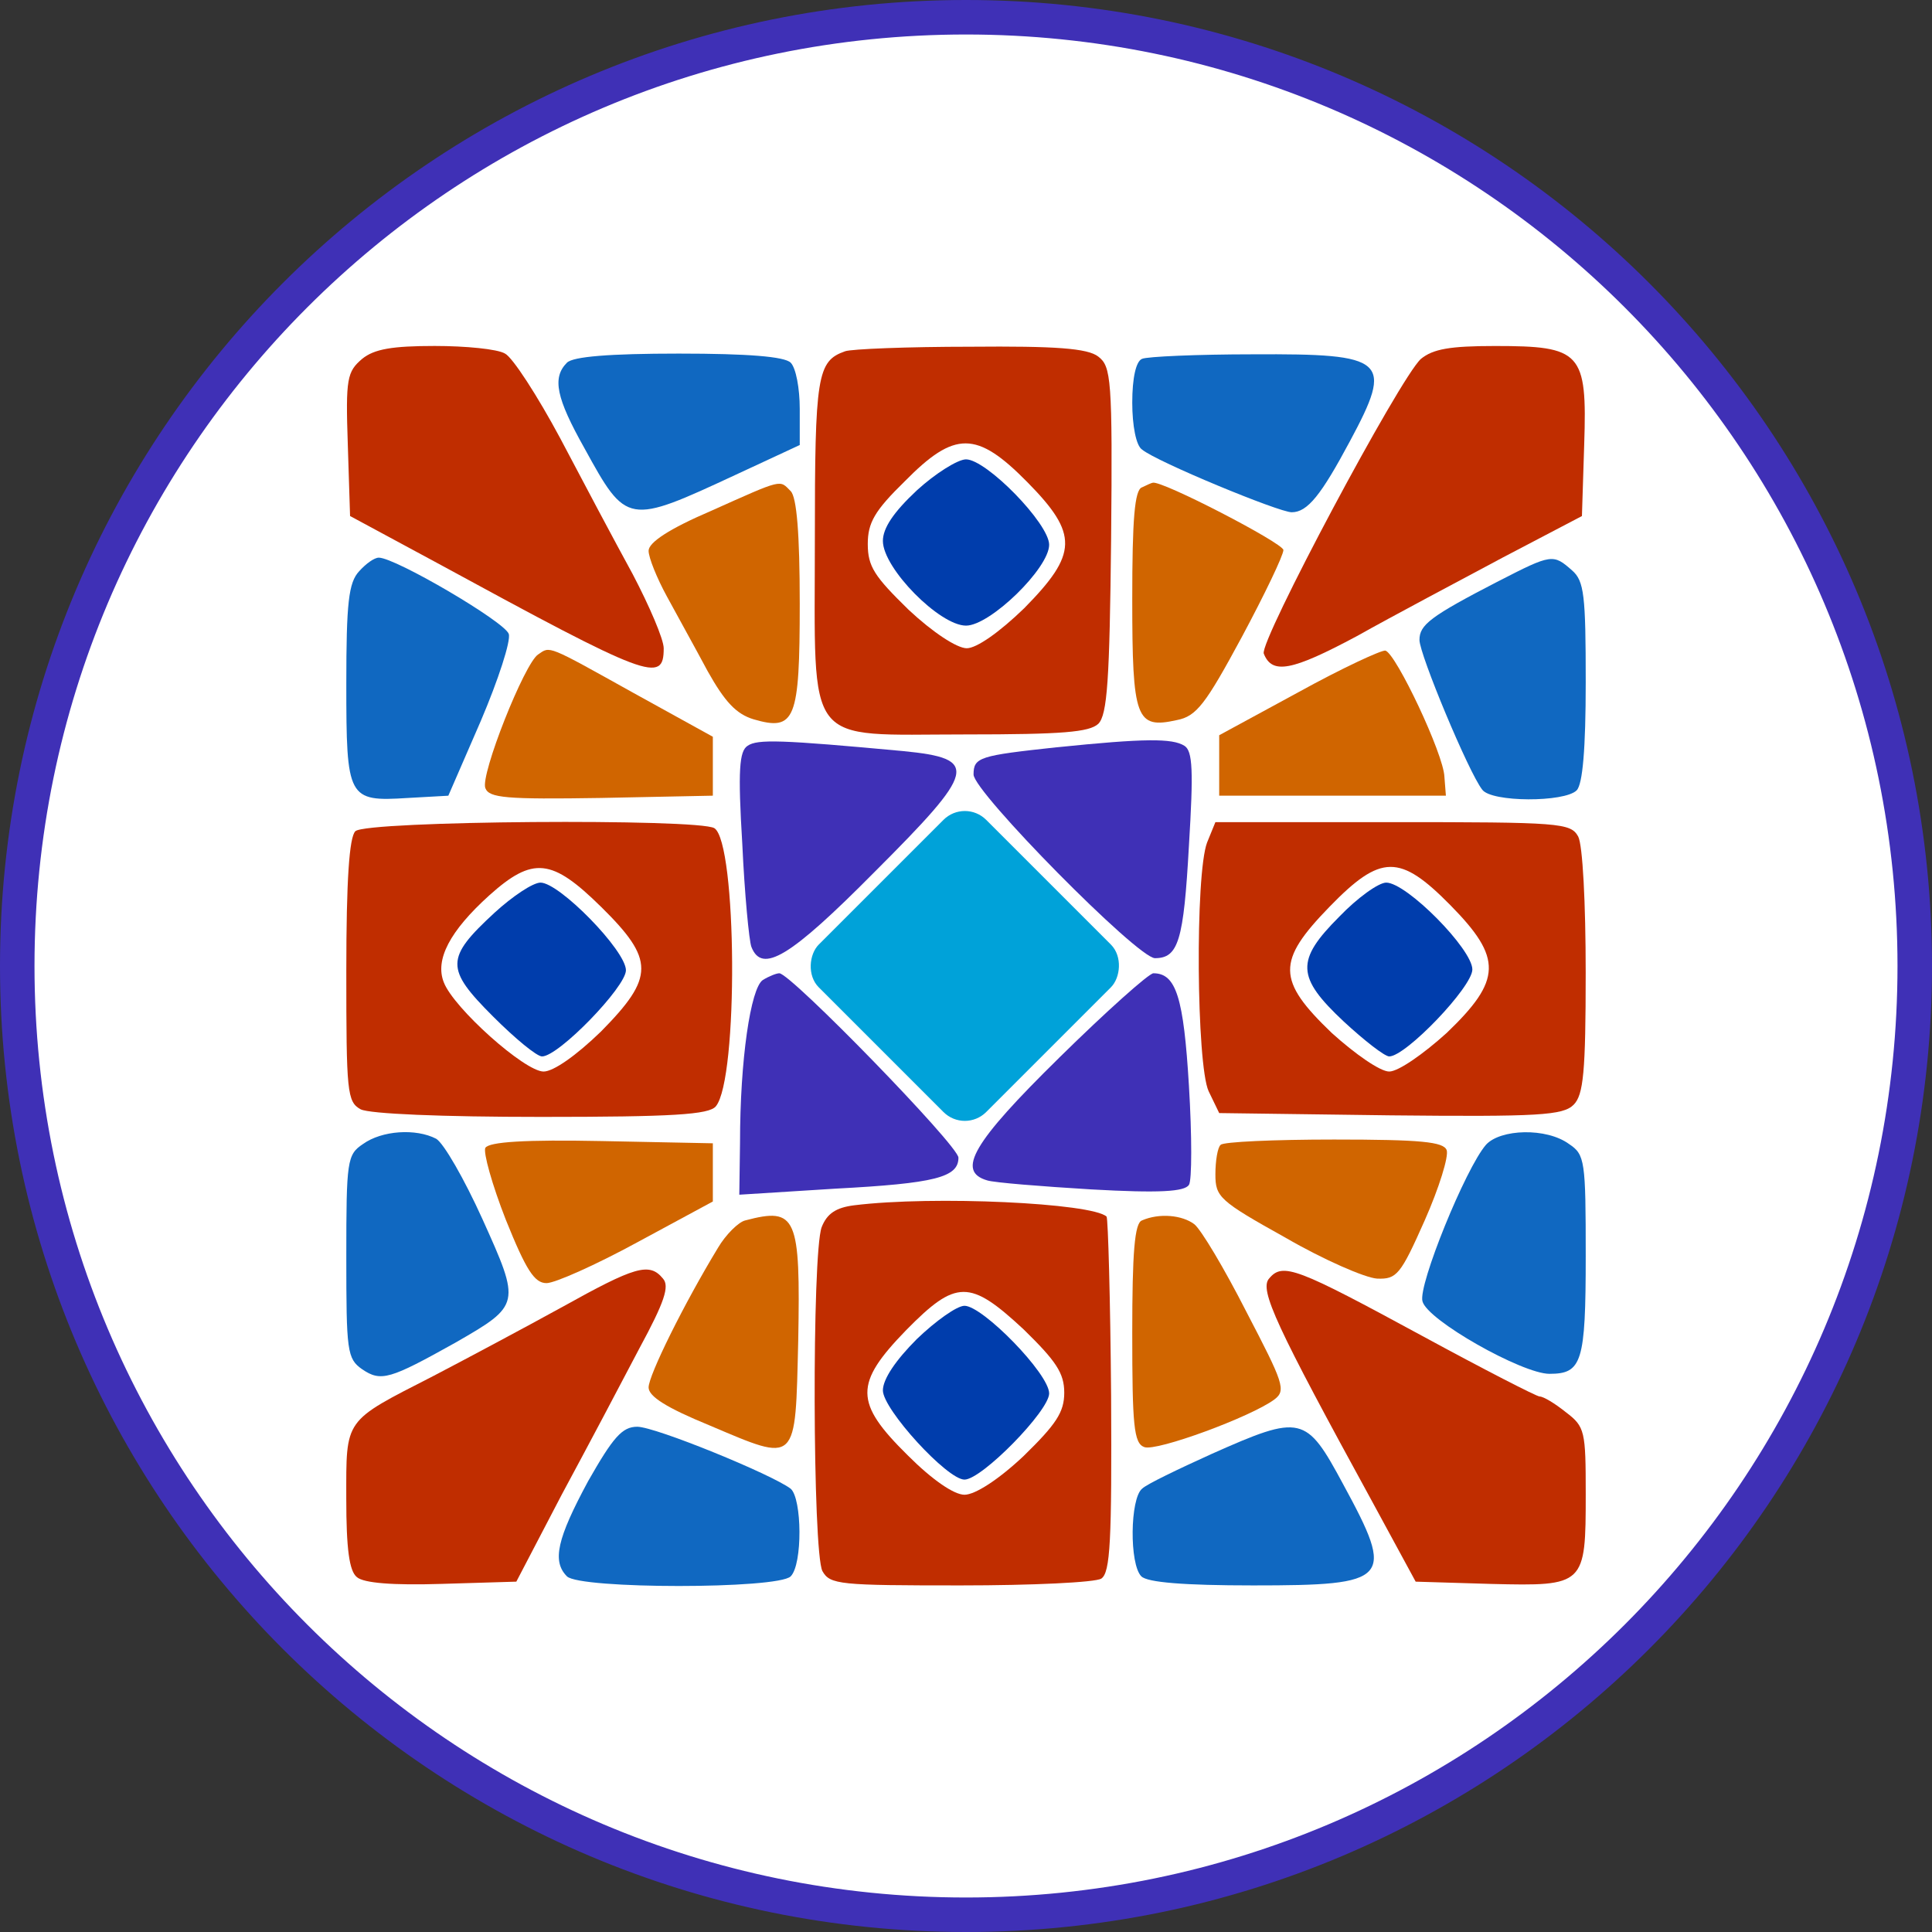 <svg xmlns="http://www.w3.org/2000/svg" width="56" height="56" fill="none" viewBox="0 0 56 56"><rect x="0" y="0" width="56" height="56" fill="#333333" stroke="none"/><g clip-path="url(#a)"><path fill="#fff" stroke="#3f30b6" d="M28 .5C43.188.5 55.5 12.812 55.5 28S43.188 55.5 28 55.5.5 43.188.5 28 12.812.5 28 .5Z"/><path fill="#c02d00" d="M10.498 10.401c-.438.373-.482.57-.417 2.476l.066 2.08 2.52 1.359c6.155 3.351 6.571 3.505 6.571 2.475 0-.263-.416-1.227-.898-2.147-.504-.92-1.446-2.694-2.103-3.943-.657-1.226-1.38-2.344-1.6-2.453-.218-.131-1.138-.22-2.037-.22-1.226 0-1.752.088-2.102.373M24.495 10.182c-.81.285-.876.7-.876 5.454 0 6.112-.35 5.652 4.36 5.652 2.825 0 3.592-.066 3.855-.307.263-.263.328-1.27.372-5.345.044-4.665 0-5.016-.372-5.3-.307-.242-1.249-.308-3.702-.286-1.818 0-3.461.066-3.637.132m5.28 3.79c1.49 1.511 1.467 2.08-.088 3.658-.723.7-1.38 1.16-1.665 1.16s-.985-.46-1.686-1.116c-.986-.964-1.183-1.249-1.183-1.906 0-.614.197-.964 1.073-1.818 1.446-1.468 2.081-1.468 3.549.022"/><path fill="#003dac" d="M26.576 14.213c-.679.635-.985 1.095-.985 1.467 0 .789 1.642 2.454 2.41 2.454.7 0 2.409-1.665 2.409-2.344 0-.613-1.818-2.475-2.41-2.475-.24 0-.898.416-1.424.898"/><path fill="#c02d00" d="M41.187 10.402c-.613.548-4.687 8.193-4.556 8.543.241.613.81.504 2.694-.504 1.052-.591 2.958-1.599 4.228-2.278l2.3-1.205.066-2.08c.088-2.673-.087-2.849-2.585-2.849-1.314 0-1.796.088-2.147.373"/><path fill="#1068c1" d="M16.434 10.512c-.438.438-.307 1.03.504 2.475 1.226 2.234 1.248 2.234 4.403.767l1.84-.855v-1.051c0-.592-.11-1.183-.263-1.336-.175-.176-1.227-.263-3.242-.263s-3.067.087-3.242.263M33.104 10.401c-.175.066-.285.548-.285 1.27 0 .658.11 1.25.285 1.36.416.35 3.965 1.817 4.337 1.817.46 0 .855-.504 1.687-2.059 1.27-2.366 1.074-2.54-2.804-2.519-1.62 0-3.088.066-3.22.131"/><path fill="#d06500" d="M20.618 14.805c-1.227.525-1.818.92-1.818 1.16 0 .198.24.79.526 1.315.284.526.832 1.511 1.183 2.169.503.898.832 1.248 1.336 1.401 1.204.351 1.336.022 1.336-3.351 0-2.037-.088-3.089-.263-3.264-.328-.329-.197-.372-2.3.57M33.104 14.125c-.219.066-.285.942-.285 3.242 0 3.483.11 3.768 1.293 3.505.57-.11.832-.46 1.884-2.41.657-1.226 1.204-2.365 1.204-2.519 0-.197-3.548-2.037-3.79-1.95-.021 0-.174.066-.306.132"/><path fill="#1068c1" d="M10.41 16.558c-.307.329-.372.92-.372 3.264 0 3.33.043 3.417 1.774 3.308l1.183-.066.942-2.169c.504-1.183.876-2.322.81-2.519-.11-.35-3.286-2.212-3.767-2.212-.132 0-.373.175-.57.394M43.444 16.84c-1.994 1.03-2.3 1.271-2.3 1.71 0 .416 1.423 3.833 1.818 4.337.263.372 2.387.372 2.738.022.175-.175.263-1.205.263-3.133 0-2.519-.044-2.935-.395-3.242-.547-.482-.59-.482-2.124.307"/><path fill="#d06500" d="M15.602 18.967c-.395.241-1.687 3.505-1.534 3.877.11.285.592.329 3.352.285l3.242-.066v-1.708l-2.3-1.27c-2.52-1.403-2.41-1.359-2.76-1.118M37.639 20.062l-2.3 1.249v1.752h6.571l-.043-.547c-.022-.657-1.402-3.57-1.71-3.658-.109-.022-1.248.503-2.518 1.204"/><path fill="#3f30b6" d="M21.67 21.617c-.241.154-.285.701-.154 2.848.066 1.446.197 2.804.263 2.98.307.788 1.117.306 3.57-2.17 2.958-2.957 3.046-3.285.833-3.504-3.549-.329-4.228-.35-4.512-.154"/><path fill="#3f30b6" d="M30.629 21.66c-2.235.242-2.41.286-2.41.79 0 .503 4.754 5.323 5.258 5.323.679 0 .832-.504.985-3.264.132-2.169.11-2.739-.131-2.892-.35-.219-1.14-.219-3.702.044"/><path fill="#c02d00" d="M10.3 24.093c-.175.175-.262 1.402-.262 4.053 0 3.505.021 3.79.416 4.008.263.132 2.344.22 5.235.22 3.812 0 4.863-.066 5.06-.307.658-.789.614-7.645-.043-8.062-.46-.284-10.099-.219-10.405.088m7.12 2.19c1.555 1.534 1.555 2.038 0 3.615-.723.701-1.38 1.161-1.665 1.161-.548 0-2.607-1.84-2.892-2.585-.262-.657.176-1.49 1.315-2.519 1.27-1.14 1.818-1.073 3.242.329"/><path fill="#003dac" d="M14.331 26.459c-1.424 1.314-1.424 1.62-.044 3 .635.636 1.27 1.162 1.424 1.162.482 0 2.432-2.015 2.432-2.497 0-.57-1.928-2.541-2.476-2.541-.219 0-.81.394-1.336.876"/><path fill="#c02d00" d="M34.988 24.421c-.35.92-.307 6.44.044 7.207l.307.635 4.972.066c4.294.044 4.995 0 5.301-.307.285-.284.35-.941.35-3.833 0-2.015-.087-3.702-.218-3.943-.22-.394-.526-.416-5.389-.416h-5.126zm7.054 1.818c1.511 1.534 1.49 2.169-.11 3.702-.679.614-1.402 1.118-1.665 1.118s-.985-.504-1.665-1.118c-1.599-1.533-1.599-2.08-.065-3.658 1.49-1.533 2.037-1.533 3.505-.044"/><path fill="#003dac" d="M38.822 26.568c-1.27 1.27-1.249 1.753.131 3.045.592.548 1.183 1.008 1.314 1.008.482 0 2.41-2.015 2.41-2.52 0-.59-1.906-2.518-2.497-2.518-.22 0-.833.438-1.358.985"/><path fill="#3f30b6" d="M22.108 28.408c-.35.241-.658 2.3-.658 4.71l-.021 1.511 2.782-.175c2.891-.153 3.57-.328 3.57-.898 0-.35-4.863-5.345-5.191-5.345-.088 0-.307.088-.482.197M30.695 30.665c-2.498 2.453-2.98 3.286-2.082 3.549.198.065 1.578.175 3.024.262 1.971.11 2.694.066 2.825-.131.088-.131.088-1.424 0-2.87-.153-2.563-.372-3.264-1.03-3.264-.13 0-1.357 1.096-2.738 2.454"/><path fill="#1068c1" d="M10.52 33.161c-.46.307-.482.482-.482 3.264 0 2.739.021 2.958.46 3.264.547.373.81.285 2.694-.767 1.906-1.095 1.906-1.117.789-3.592-.526-1.161-1.118-2.19-1.337-2.322-.591-.307-1.577-.241-2.124.153M43.071 33.183c-.591.68-1.971 4.075-1.84 4.535.132.547 2.892 2.103 3.68 2.103.942 0 1.052-.329 1.052-3.418 0-2.76-.022-2.935-.482-3.242-.657-.482-1.994-.438-2.41.022"/><path fill="#d06500" d="M14.068 33.27c-.066.132.197 1.074.592 2.082.591 1.468.832 1.84 1.182 1.84.242 0 1.424-.526 2.63-1.183l2.19-1.183v-1.687l-3.22-.065c-2.213-.044-3.264.022-3.374.197M35.382 33.184c-.087.065-.153.46-.153.854 0 .657.11.767 2.037 1.84 1.096.635 2.3 1.161 2.65 1.183.57.022.68-.11 1.38-1.687.417-.942.702-1.862.636-2.037-.088-.241-.745-.307-3.264-.307-1.73 0-3.22.066-3.286.154"/><path fill="#c02d00" d="M24.758 34.936c-.526.066-.788.24-.942.635-.284.767-.263 9.42.022 9.967.22.395.504.416 4.009.416 2.08 0 3.9-.087 4.074-.197.263-.175.307-1.095.285-5.3-.022-2.805-.088-5.127-.131-5.193-.417-.394-5.017-.613-7.317-.328m4.907 3.592c.942.92 1.183 1.27 1.183 1.84s-.241.92-1.183 1.84c-.723.68-1.402 1.118-1.709 1.118-.306 0-.941-.438-1.642-1.14-1.556-1.533-1.556-2.08-.044-3.636 1.445-1.467 1.84-1.467 3.395-.022"/><path fill="#003dac" d="M26.576 38.812c-.613.614-.985 1.161-.985 1.49 0 .547 1.862 2.585 2.365 2.585s2.454-1.994 2.454-2.498c0-.57-1.928-2.54-2.454-2.54-.219 0-.832.437-1.38.963"/><path fill="#d06500" d="M21.604 35.374c-.197.044-.57.416-.789.788-.986 1.621-2.015 3.703-2.015 4.053 0 .263.526.591 1.752 1.095 2.585 1.096 2.497 1.161 2.585-2.453.066-3.593-.044-3.877-1.533-3.483M33.104 35.374c-.219.065-.285.942-.285 3.264 0 2.672.044 3.198.35 3.307.351.132 3.09-.876 3.769-1.38.35-.263.262-.482-.81-2.54-.636-1.25-1.315-2.389-1.512-2.542-.35-.263-1.008-.328-1.512-.11"/><path fill="#c02d00" d="M16.28 37.893c-1.073.591-2.76 1.49-3.723 1.993-2.607 1.337-2.52 1.205-2.52 3.55 0 1.467.088 2.102.307 2.277.197.175 1.052.241 2.454.197l2.168-.065 1.315-2.52c.744-1.38 1.752-3.285 2.256-4.25.723-1.335.876-1.795.679-2.015-.394-.481-.81-.35-2.935.833M36.784 37.06c-.284.33.197 1.359 3.001 6.485l1.249 2.3 2.19.066c2.717.066 2.739.044 2.739-2.607 0-1.818-.022-1.95-.57-2.366-.328-.263-.657-.46-.766-.46-.088 0-1.621-.788-3.396-1.752-3.636-1.972-4.052-2.147-4.447-1.665"/><path fill="#1068c1" d="M17.047 42.932c-.898 1.665-1.051 2.322-.613 2.76.372.372 6.112.372 6.484 0 .35-.35.329-2.256 0-2.541-.548-.416-3.921-1.796-4.447-1.796-.438 0-.7.306-1.424 1.577M35.12 42.143c-.964.438-1.884.876-2.016 1.008-.35.284-.372 2.19-.022 2.54.175.176 1.227.263 3.242.263 3.987 0 4.119-.153 2.607-2.935-1.073-1.993-1.205-2.037-3.811-.876"/><rect width="6.864" height="6.864" x="27.966" y="23.145" fill="#00a2d9" rx=".876" transform="rotate(45 27.966 23.145)"/></g><defs><clipPath id="a"><path fill="#fff" d="M0 0h56v56H0z"/></clipPath></defs></svg>